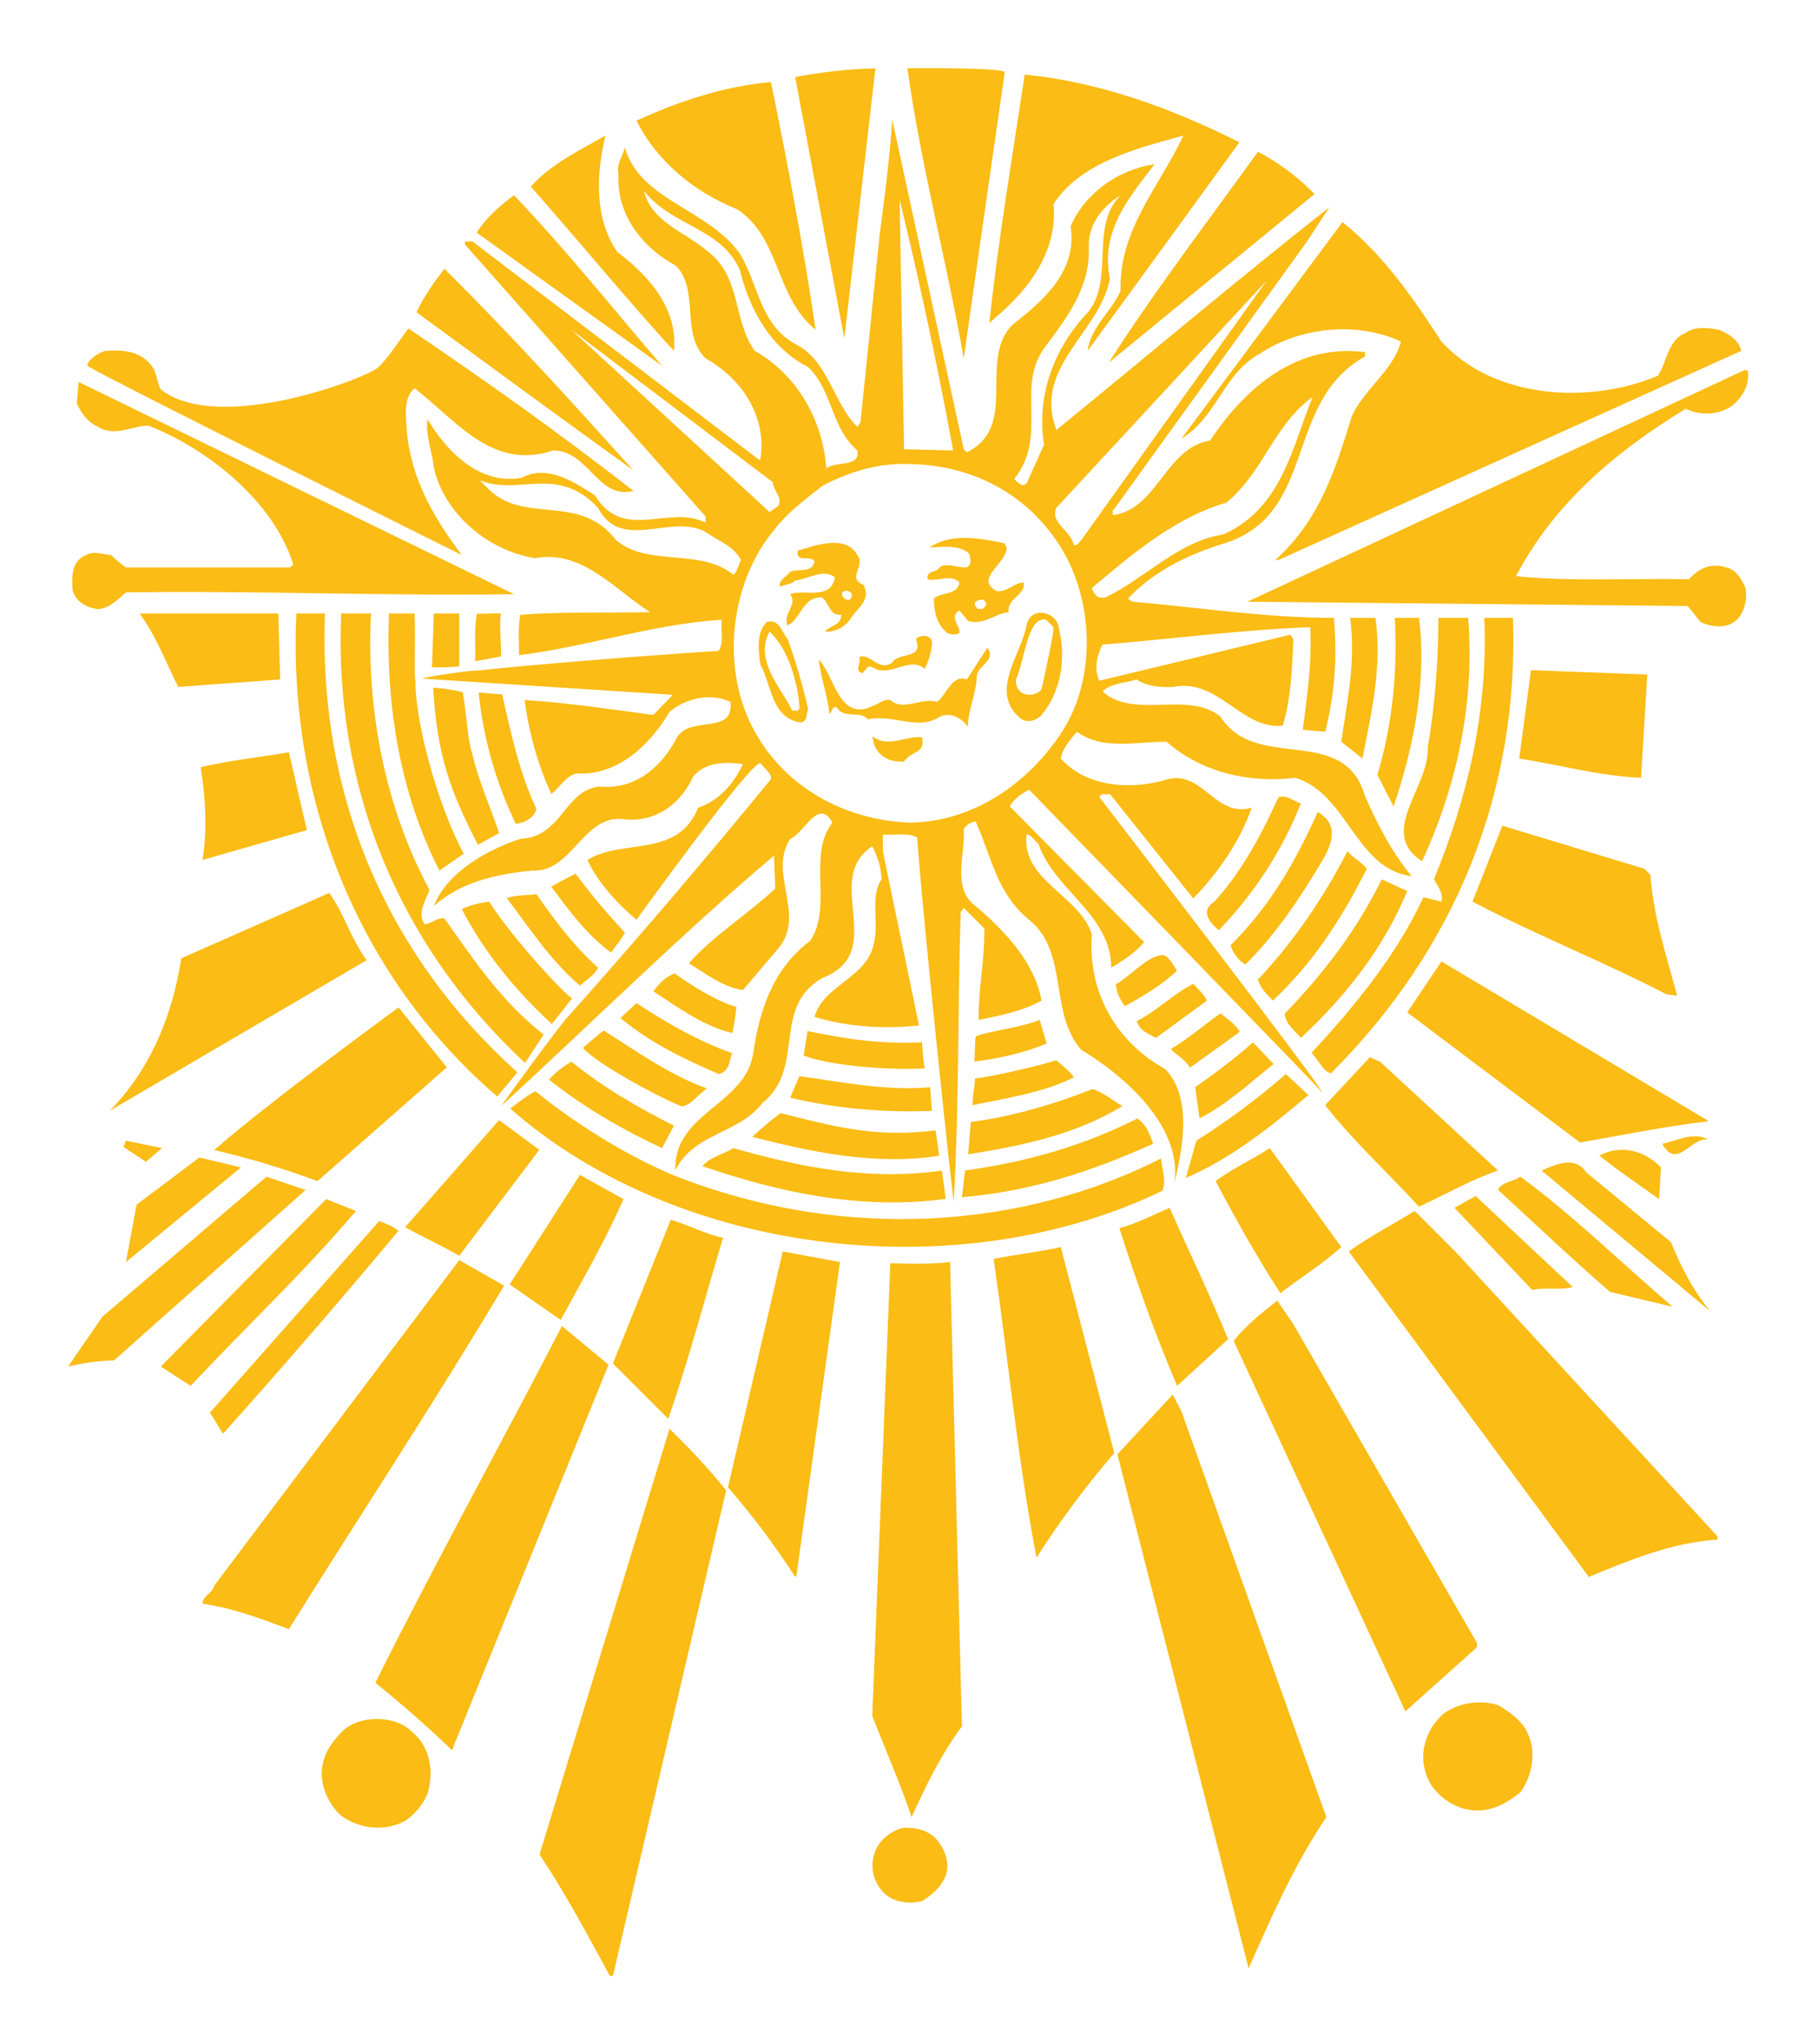 <svg width="267" height="300" viewBox="0 0 267 300" fill="none" xmlns="http://www.w3.org/2000/svg">
<path d="M125.096 87.184C124.858 86.707 124.183 86.52 123.672 86.946C123.553 87.547 124.137 88.159 124.733 88.046C125.09 87.802 125.096 87.547 125.096 87.184ZM124.818 90.962C124.001 92.062 122.628 92.788 121.171 92.698C121.715 91.869 123.638 91.784 123.536 90.23C121.806 90.412 121.806 88.494 120.711 87.672C117.79 87.581 117.602 90.962 115.685 91.784C114.863 90.139 117.239 88.766 116.048 87.212C117.971 86.395 121.987 88.222 122.628 84.75C120.893 83.378 118.697 85.023 116.78 85.204C116.145 85.845 115.226 85.754 114.59 86.117C114.131 85.301 115.685 84.472 116.048 83.928C117.239 83.378 119.344 84.2 119.616 82.374C118.97 81.37 116.871 82.742 117.149 80.819C119.701 80.088 124.183 78.357 125.913 81.46C127.195 83.105 124.273 84.841 126.832 85.845C128.017 88.222 125.737 89.317 124.818 90.962ZM144.592 88.171C144.592 88.171 144.354 87.802 143.52 88.171C142.692 88.523 143.577 89.351 143.577 89.351L144.269 89.391C144.609 89.13 145.188 88.761 144.592 88.171ZM148.121 89.867C146.294 89.958 144.377 91.869 142.182 91.143L140.905 89.595C139.351 90.508 140.996 91.784 140.905 92.879C140.537 93.237 139.351 93.237 138.892 92.698C137.434 91.416 137.156 89.407 137.156 87.853C138.256 86.855 140.633 87.394 140.905 85.476C139.533 84.2 137.706 85.391 136.248 85.023C135.97 83.65 137.524 84.109 137.984 83.287C139.533 82.005 143.373 85.119 142.363 81.279C140.905 79.906 138.438 80.275 136.52 80.365C139.629 78.176 143.917 78.993 147.485 79.725L147.848 80.365C147.848 82.742 143.004 84.932 146.385 86.758C147.939 86.946 148.847 85.573 150.316 85.476C150.764 87.303 147.848 87.768 148.121 89.867ZM126.191 96.436C126.554 97.355 125.368 98.359 126.65 98.818C127.195 98.359 127.286 97.627 128.102 97.905C130.576 99.635 133.639 96.18 135.789 98.177C136.43 96.986 136.787 95.71 136.883 94.433C136.974 93.157 135.153 93.061 134.512 93.792C135.692 96.901 131.948 95.619 131.029 97.264C129.021 98.631 127.836 95.806 126.191 96.436ZM117.421 103.657C117.052 99.822 115.776 95.347 113.036 92.698C110.569 96.986 115.214 101.581 116.326 104.292H116.967C117.325 104.389 117.421 103.924 117.421 103.657ZM115.685 93.792C116.871 97.082 117.88 100.548 118.697 104.111C118.334 104.752 118.697 105.847 117.602 106.034C113.314 105.489 113.314 100.463 111.669 97.536C111.397 95.528 111.028 92.879 112.577 91.325C114.403 90.684 114.863 92.879 115.685 93.792ZM128.102 108.042L128.38 109.318C129.203 111.241 130.848 111.876 132.771 111.78C133.781 110.146 135.97 110.691 135.414 108.223C133.043 107.951 130.303 109.868 128.102 108.042ZM142.006 99.726C139.81 98.903 139.079 101.921 137.615 103.022C135.329 102.29 132.674 104.479 130.757 102.744C129.662 102.556 129.021 103.385 128.102 103.657C123.173 105.943 122.538 99.096 120.252 96.805C120.524 99.544 121.534 102.012 121.806 104.752C122.356 104.479 122.084 103.566 122.901 103.844C123.91 105.574 126.281 104.207 127.467 105.574C131.029 104.752 134.785 107.31 137.984 105.217C139.629 104.389 141.274 105.489 142.182 106.669C142.006 104.752 143.373 101.921 143.452 99.278C143.554 97.627 146.385 96.986 145.012 95.069L142.006 99.726ZM188.844 157.631C184.805 161.182 180.25 164.557 175.706 167.416L174.152 172.896C180.755 170.077 186.603 165.397 192.162 160.728L188.844 157.631ZM220.003 250.258C217.36 249.447 214.07 249.895 211.869 251.631C209.413 253.917 208.312 257.298 209.509 260.582C210.417 263.141 213.066 265.149 215.624 265.608C218.733 266.158 221.104 264.791 223.299 263.055C225.029 260.673 225.664 257.116 224.388 254.462C223.656 252.641 221.745 251.268 220.003 250.258ZM98.327 209.705L79.239 272.188C83.074 277.934 86.273 283.97 89.563 290H90.017L106.643 218.747C104.181 215.65 101.163 212.451 98.327 209.705ZM173.511 207.152L172.235 204.685L164.106 213.455L183.376 288.9C186.756 281.321 190.047 273.742 194.794 266.703L173.511 207.152ZM89.376 200.3L82.529 194.633C73.487 212.082 63.895 229.44 55.125 246.974C59.056 250.173 62.522 253.185 66.362 256.844C66.453 256.748 66.635 256.657 66.544 256.475L89.376 200.3ZM189.956 194.361L187.585 190.889C185.384 192.625 182.65 194.82 181.192 196.828L206.4 251.177L216.906 241.772V241.125L189.956 194.361ZM139.533 185.228C136.64 185.585 133.389 185.472 130.757 185.41L128.102 251.818C130.025 256.844 132.215 261.683 133.871 266.703C135.97 262.136 138.16 257.57 141.274 253.372L139.533 185.228ZM67.451 184.95L31.465 232.724C31.283 233.825 29.741 234.188 29.741 235.379C34.21 236.014 38.323 237.569 42.424 239.117C52.935 222.31 63.895 205.689 74.032 188.7L67.451 184.95ZM123.36 185.228L114.959 183.674L106.915 218.293C110.569 222.497 113.853 226.876 116.78 231.448L116.967 231.261L123.36 185.228ZM155.796 183.033C152.506 183.765 149.034 184.156 145.931 184.769C148.024 199.114 149.488 214.459 152.233 228.617C155.609 223.319 159.54 218.015 163.647 213.267L155.796 183.033ZM55.687 179.221L30.835 207.334L32.753 210.437C41.426 200.76 50.19 190.628 58.506 180.667C57.683 179.941 56.674 179.601 55.687 179.221ZM98.514 179.017L90.017 200.119L98.151 208.247C101.163 199.478 103.54 190.526 106.189 181.666C103.54 181.121 101.283 179.839 98.514 179.017ZM213.888 183.855L207.773 177.74C204.477 179.748 201.012 181.569 198.085 183.674L233.339 231.448C239.375 228.98 245.399 226.422 252.252 225.968V225.509L213.888 183.855ZM164.395 180.27C166.948 188.218 169.676 195.915 172.87 203.403L180.364 196.556C177.714 190.067 174.606 183.674 171.781 177.275C169.296 178.33 167.039 179.544 164.395 180.27ZM47.91 175.999L23.614 200.572L27.999 203.403C36.581 194.27 43.888 187.508 52.294 177.74L47.91 175.999ZM216.719 175.539L213.616 177.275L225.029 189.335C226.946 188.881 229.323 189.431 230.963 188.881L216.719 175.539ZM223.299 172.709C222.199 173.446 220.463 173.531 220.003 174.626C225.579 179.748 231.059 184.95 236.448 189.607L245.672 191.803C238.456 185.688 231.059 178.376 223.299 172.709ZM44.88 174.654L39.14 172.709L15.026 193.266L10 200.572C12.195 200.028 14.391 199.755 16.762 199.659L44.88 174.654ZM85.178 172.437L74.854 188.518L82.348 193.726C85.541 187.877 88.916 182.029 91.571 175.999L85.178 172.437ZM232.976 172.079C231.241 169.515 228.41 170.973 226.402 171.801L251.157 192.444C248.599 189.335 246.857 185.869 245.399 182.307L232.976 172.079ZM35.396 171.342L29.281 169.884L20.052 176.821L18.503 185.228L35.396 171.342ZM234.894 169.606C237.724 171.892 240.742 173.9 243.663 175.999L243.941 171.342C241.468 168.789 238.002 167.961 234.894 169.606ZM186.484 168.511C184.017 170.156 181.095 171.432 178.537 173.355C181.464 178.92 184.663 184.587 188.033 189.795C191.056 187.508 194.619 185.228 196.99 183.033L186.484 168.511ZM23.796 168.511L18.503 167.416L18.134 168.33L21.424 170.519L23.796 168.511ZM244.123 167.87C246.313 171.801 248.326 166.866 250.879 167.235C248.599 166.044 246.131 167.507 244.123 167.87ZM79.205 168.761L73.3 164.399L59.51 180.111C62.085 181.586 64.808 182.766 67.451 184.315L79.205 168.761ZM167.016 164.172C159.074 168.193 150.861 170.519 141.728 171.801L141.274 175.727C151.689 174.819 160.317 171.903 169.359 167.881C168.894 166.509 168.292 164.915 167.016 164.172ZM160.504 159.826C154.933 162.027 148.796 163.865 142.579 164.682L142.182 169.424C150.316 168.142 158.087 166.458 164.849 162.345C163.198 161.341 162.45 160.632 160.504 159.826ZM80.612 158.459C85.995 162.668 91.208 165.681 97.232 168.511L98.974 165.221C93.761 162.572 88.644 159.656 83.902 155.81C82.705 156.542 81.548 157.433 80.612 158.459ZM155.143 155.612C152.801 156.406 145.489 158.062 143.214 158.295C142.981 160.751 142.93 159.889 142.823 162.209C147.746 161.205 153.419 160.314 157.707 158.125C157.31 157.325 155.24 155.776 155.143 155.612ZM202.657 155.81L201.187 155.169L194.619 162.209C198.272 166.963 204.024 172.346 208.403 177.099C212.243 175.358 215.987 173.174 220.003 171.801L202.657 155.81ZM118.595 151.329L118.028 154.925C120.938 156.122 129.05 157.155 135.84 156.809C135.596 156.162 135.414 152.985 135.414 152.985C129.203 153.263 124.353 152.515 118.595 151.329ZM88.644 151.244C88.644 151.244 86.228 153.212 85.632 153.802C87.43 156.009 97.074 161.262 100.216 162.402C101.583 162.056 101.873 161.262 103.813 159.741C98.424 157.83 93.585 154.352 88.644 151.244ZM152.687 149.695C149.942 150.818 145.778 151.216 143.327 152.083C143.129 152.991 143.265 153.382 143.095 155.81C146.748 155.356 150.293 154.579 153.714 153.156L152.687 149.695ZM171.979 153.955C172.586 154.738 173.925 155.334 174.776 156.695L182.099 151.431C181.288 150.132 180.029 149.389 179.257 148.748C177.629 149.786 174.872 152.225 171.979 153.955ZM58.54 147.863C58.54 147.863 39.599 161.659 31.465 168.789C36.581 169.975 41.698 171.529 46.633 173.355C52.663 168.052 65.619 156.656 65.619 156.656L58.54 147.863ZM93.483 147.228L91.112 149.417C95.502 153.07 100.67 155.549 105.639 157.665C107.295 156.979 107.063 155.68 107.522 154.579C102.497 152.758 98.049 150.246 93.483 147.228ZM175.253 144.397C172.326 145.861 169.858 148.419 166.937 149.877C167.64 151.38 167.702 151.176 169.767 152.339L177.255 146.865C176.773 145.844 176.069 145.31 175.253 144.397ZM108.152 147.784C105.146 146.989 100.897 144.187 99.076 142.854C97.987 143.393 97.357 143.62 95.956 145.498C99.609 147.869 103.262 150.603 107.556 151.618C107.834 150.427 108.033 148.816 108.152 147.784ZM250.703 164.399L211.693 141.107L206.673 148.595L232.057 167.689C238.371 166.594 244.486 165.317 250.879 164.58L250.703 164.399ZM163.868 144.477C164.044 145.872 164.475 146.678 165.201 147.682C167.85 146.224 170.499 144.669 172.87 142.48C171.356 140.08 171.129 139.984 169.983 140.313C168.054 140.857 165.706 143.473 163.868 144.477ZM74.417 131.804C77.702 136.098 80.703 140.835 85.178 144.669C86.228 143.682 87.368 143.115 87.822 142.02C84.265 138.821 81.525 135.168 78.785 131.243C77.412 131.424 75.977 131.333 74.417 131.804ZM48.363 131.061L26.621 140.653C25.344 149.054 22.054 157.002 16.121 163.026L53.849 140.926C51.563 137.823 50.468 133.982 48.363 131.061ZM202.929 129.053C199.361 136.359 194.431 142.843 188.679 148.782C188.765 150.246 190.228 151.34 191.056 152.339C197.994 145.861 203.292 138.912 206.673 130.783L202.929 129.053ZM80.975 130.153C83.624 133.71 86.091 137.091 89.745 139.825C90.386 138.821 91.31 137.885 91.77 136.881C89.484 134.419 86.733 131.243 84.537 128.23C83.198 128.945 81.979 129.507 80.975 130.153ZM197.897 124.94C194.431 131.611 190.137 138.095 184.748 143.756C185.021 144.947 186.121 146.037 186.938 146.865C192.968 141.204 197.166 134.623 200.734 127.499C199.82 126.404 198.635 125.854 197.897 124.94ZM241.468 127.499L220.644 121.191L216.259 132.337C225.664 137.272 235.444 141.107 244.764 145.946L246.312 146.127C244.764 140.381 242.841 134.623 242.387 128.412L241.468 127.499ZM193.524 119.188C190.404 126.126 186.66 132.888 180.727 138.736C181.004 139.825 182.009 141.107 182.922 141.561C187.488 136.994 190.869 131.878 194.153 126.404C195.532 124.112 196.808 121.009 193.524 119.188ZM187.766 116.993C185.299 122.388 182.553 127.68 178.355 132.337C176.166 133.71 177.714 135.446 178.996 136.541C184.289 131.061 188.402 124.662 191.056 117.912C189.956 117.634 189.133 116.624 187.766 116.993ZM29.462 112.608C30.189 116.897 30.461 121.923 29.741 126.217L45.079 121.832C44.166 118.088 43.343 114.253 42.424 110.413C38.136 111.15 33.66 111.604 29.462 112.608ZM153.589 90.933C150.844 90.548 150.588 96.714 149.21 99.726C149.091 102.494 152.137 102.347 152.965 101.189C153.856 97.145 154.877 92.369 154.695 92.062C154.514 91.739 153.589 90.933 153.589 90.933ZM152.965 104.939C152.233 105.756 151.042 106.124 150.044 105.574C145.103 101.74 149.942 96.169 150.764 91.784C151.314 88.863 155.245 89.686 155.518 92.238C156.618 96.714 155.796 101.558 152.965 104.939ZM126.191 96.436C126.554 97.355 125.368 98.359 126.65 98.818C127.195 98.359 127.286 97.627 128.102 97.905C130.576 99.635 133.639 96.18 135.789 98.177C136.43 96.986 136.787 95.71 136.883 94.433C136.974 93.157 135.153 93.061 134.512 93.792C135.692 96.901 131.948 95.619 131.029 97.264C129.021 98.631 127.836 95.806 126.191 96.436ZM128.102 108.042L128.38 109.318C129.203 111.241 130.848 111.876 132.771 111.78C133.781 110.146 135.97 110.691 135.414 108.223C133.043 107.951 130.303 109.868 128.102 108.042ZM142.006 99.726C139.81 98.903 139.079 101.921 137.615 103.022C135.329 102.29 132.674 104.479 130.757 102.744C129.662 102.556 129.021 103.385 128.102 103.657C123.173 105.943 122.538 99.096 120.252 96.805C120.524 99.544 121.534 102.012 121.806 104.752C122.356 104.479 122.084 103.566 122.901 103.844C123.91 105.574 126.281 104.207 127.467 105.574C131.029 104.752 134.785 107.31 137.984 105.217C139.629 104.389 141.274 105.489 142.182 106.669C142.006 104.752 143.373 101.921 143.452 99.278C143.554 97.627 146.385 96.986 145.012 95.069L142.006 99.726ZM162.37 87.672C168.116 84.932 173.057 79.447 179.637 78.448C188.305 74.608 189.769 65.566 192.781 58.265C187.125 62.281 185.565 69.315 180.097 73.785C172.689 75.89 166.211 81.37 160.356 86.299C160.634 87.212 161.179 87.944 162.37 87.672ZM155.977 80.638C151.133 72.6 142.913 68.311 133.871 68.124C129.021 67.852 124.648 69.31 120.893 71.233C119.435 72.418 115.685 75.067 113.677 77.807C107.278 85.476 105.911 97.627 110.387 106.493C114.863 115.439 124.001 120.374 133.593 120.737C142.913 120.646 151.042 114.979 155.977 107.401C160.997 99.635 160.634 88.403 155.977 80.638ZM107.738 84.382C108.379 83.65 108.47 82.833 108.833 82.192C107.834 80.365 106.002 79.543 104.448 78.635C99.428 74.608 91.39 81.46 87.822 74.523C81.78 68.147 76.352 72.827 70.469 70.501L71.57 71.596C76.862 77.166 85.025 72.203 90.471 79.265C95.224 83.287 102.894 80.365 107.738 84.382ZM113.036 75.164L114.318 74.245C114.959 72.969 113.581 72.049 113.496 70.773L83.902 48.395L113.036 75.164ZM121.346 68.765C122.81 67.579 126.372 68.674 125.913 66.116C121.987 62.735 122.356 57.443 118.697 53.875C113.036 51.044 110.024 45.196 108.657 39.625C105.911 33.419 98.696 33.232 94.583 28.031C95.684 32.597 100.619 34.055 103.813 36.795C108.929 40.538 107.556 46.937 110.846 51.498C117.052 54.975 120.893 61.737 121.346 68.765ZM132.124 29.307L132.771 65.934L139.986 66.116C137.706 53.784 135.063 41.27 132.124 29.307ZM148.943 70.319C149.488 70.773 150.044 71.596 150.764 70.955L153.328 65.288C152.233 58.265 154.61 51.594 159.262 46.387C164.021 41.73 159.812 33.419 164.565 28.666C161.911 30.311 159.812 32.96 159.903 36.154C160.175 41.996 156.885 46.387 153.6 50.772C148.943 56.802 154.111 63.756 148.943 70.319ZM157.707 80.002C158.263 80.184 158.445 79.543 158.802 79.265L186.03 41.179L155.155 74.523C154.145 76.712 157.248 77.807 157.707 80.002ZM207.314 128.593C199.089 127.584 197.897 116.443 190.228 114.162C183.648 114.979 176.529 113.431 171.316 108.864C166.755 108.864 161.911 110.146 158.167 107.401C157.163 108.592 156.062 109.783 155.796 111.332C159.63 115.626 166.296 115.989 171.594 114.35C176.71 113.153 178.537 120.096 183.835 118.547C182.099 123.477 179.087 127.862 175.253 131.878L163.011 116.534C162.461 116.721 161.724 116.267 161.457 116.993C161.457 116.993 194.375 159.798 194.193 160.354C194.29 160.263 151.133 115.898 151.133 115.898C150.129 116.443 148.943 117.175 148.302 118.366L168.031 138.276C166.755 139.825 164.923 141.016 163.198 142.02C163.198 134.255 154.786 130.602 152.506 123.846C151.865 123.386 151.496 122.478 150.764 122.478C149.942 129.229 158.717 131.515 160.356 137.182C159.727 145.498 163.834 152.889 171.134 156.911C175.156 161.114 173.687 168.562 172.49 173.588C173.687 164.642 163.93 157.155 158.802 154.08C153.963 148.595 157.072 139.825 151.133 134.992C146.294 131.061 145.562 125.491 143.276 120.555C142.641 120.646 142.006 121.009 141.541 121.65C141.813 125.309 139.714 130.42 143.276 132.978C147.667 136.722 151.961 141.289 152.965 146.865C150.129 148.419 146.93 149.054 143.736 149.695C143.645 145.31 144.649 140.653 144.564 136.268L141.541 133.256L141.087 133.892C140.633 148.141 140.894 161.721 140.066 176.328C139.947 176.351 135.607 135.627 134.694 122.932C133.321 122.11 131.398 122.654 129.662 122.478V124.94C131.398 133.438 133.23 142.02 134.966 150.512C129.662 151.062 124.273 150.699 119.616 149.236C121.08 144.397 127.467 143.575 128.38 138.276C129.112 135.355 127.739 131.611 129.475 129.053C129.384 127.311 128.925 125.757 128.102 124.209C120.62 129.144 130.661 139.734 120.711 143.575C113.223 147.96 118.425 156.724 111.936 161.937C108.379 166.503 102.009 166.197 99.178 171.761C98.9 163.451 109.201 162.209 110.569 154.903C111.482 148.504 113.399 142.298 118.97 138.095C122.356 133.256 118.516 125.4 122.265 120.737C120.161 116.993 118.147 122.291 116.048 123.114C112.758 128.23 118.425 134.255 114.318 139.19L109.111 145.31C106.093 144.851 103.722 142.934 101.163 141.385C104.72 137.363 109.746 134.255 113.853 130.42L113.677 125.581C100.069 137.091 87.096 149.962 73.669 162.288C73.589 162.22 82.756 149.752 83.431 149.213C92.745 138.804 103.994 125.666 113.223 114.35C113.399 113.521 112.214 112.79 111.669 111.973C109.933 112.154 93.483 134.992 93.483 134.992C90.936 132.888 87.737 129.507 86.273 126.217C91.39 123.023 99.513 126.035 102.536 118.547C105.548 117.543 107.738 115.076 109.111 112.154C106.734 111.78 103.625 111.78 101.799 113.975C100.069 117.821 96.501 120.646 91.94 120.283C85.632 119.188 84.174 128.134 78.144 127.771C72.846 128.321 67.73 129.416 63.713 132.978C65.631 128.049 71.479 124.759 76.409 123.114C82.518 122.893 82.892 115.989 88.009 115.439C93.483 115.989 97.329 112.33 99.428 108.223C101.436 104.939 107.834 107.951 107.278 103.022C104.363 101.649 100.704 102.471 98.327 104.479C95.502 109.318 90.658 113.89 84.724 113.521C83.17 113.794 82.251 115.53 80.975 116.534C79.058 112.427 77.685 107.673 77.049 102.744C83.17 103.112 89.745 104.111 95.956 104.939L98.792 102.001L97.879 101.921L62.023 99.601C62.482 99.323 69.766 98.268 70.248 98.41C76.925 97.661 94.129 96.26 105.548 95.528C106.365 94.252 105.815 92.42 106.002 90.962C95.956 91.591 86.364 94.887 76.233 96.169C76.233 94.252 76.045 92.147 76.409 90.23C82.177 89.788 88.372 89.958 94.407 89.867L95.48 89.844C90.363 86.645 85.541 80.638 78.604 81.92C71.842 80.91 65.177 75.436 63.713 68.578C63.441 66.207 62.431 63.648 62.8 61.55C65.631 66.303 70.469 71.233 76.59 70.132C80.334 68.124 84.265 70.682 87.368 72.696C91.594 79.622 98.236 73.972 103.625 76.712V75.799L68.28 35.881V35.428H69.374L111.482 67.483H111.669C112.673 61.181 109.014 55.616 103.625 52.598C99.882 48.94 102.803 42.547 99.246 38.984C94.311 36.335 90.471 31.406 90.839 25.557C90.471 24.009 91.48 23.005 91.753 21.632C94.033 29.488 104.085 30.674 108.657 37.254C111.397 41.639 111.578 47.76 116.967 50.585C121.624 52.961 122.447 59.264 125.913 62.644L126.372 62.009L129.203 34.327C129.203 34.327 130.757 23.101 131.029 17.519L141.541 65.934L142.006 66.388C149.669 62.554 143.645 53.143 148.575 47.76C153.141 44.197 158.269 39.846 157.231 33.232C159.341 28.291 164.378 24.831 169.58 24.099C165.751 29.029 161.553 34.055 163.011 40.902C161.553 48.764 151.592 53.971 155.155 63.104C168.394 52.326 181.912 40.902 195.254 30.402L191.964 35.428L163.647 74.693C163.278 74.886 163.465 75.34 163.465 75.618C170.039 74.693 171.134 65.753 177.714 64.658C183.013 56.705 190.597 50.409 200.461 51.679V52.326C188.492 58.991 193.524 75.34 179.91 79.725C174.702 81.279 169.41 83.837 165.66 87.853L166.296 88.313C176.069 89.135 185.662 90.684 195.895 90.684C196.439 96.436 195.98 102.199 194.619 107.401L191.329 107.123C191.964 102.199 192.696 97.355 192.423 92.062C182.286 92.42 172.138 93.792 161.911 94.615C161.094 96.169 160.634 98.268 161.457 99.913L189.502 93.157L189.956 93.792C189.769 98.177 189.587 102.556 188.401 106.493C182.372 107.214 178.996 99.454 172.235 100.826C170.499 100.917 168.394 100.736 166.937 99.726C165.292 100.276 163.374 100.185 161.911 101.467C166.477 105.665 174.606 101.28 179.269 105.217C184.47 113.431 197.353 106.124 200.461 116.812C202.288 120.924 204.296 124.94 207.314 128.593ZM70.288 101.649C71.02 108.592 72.942 115.161 75.767 120.924C77.049 120.737 78.417 120.096 78.785 118.729C76.312 113.521 75.041 107.673 73.759 101.921L70.288 101.649ZM63.623 100.917C64.162 111.133 66.357 116.511 70.186 123.987L73.3 122.291C72.018 118.366 70.288 114.707 69.374 110.691C68.597 108.331 68.473 104.116 67.956 101.603C66.986 101.326 65.812 101.11 63.623 100.917ZM241.928 99L224.848 98.359L223.117 111.332C229.045 112.239 234.803 113.89 241.014 114.162L241.928 99ZM217.995 90.684C218.545 104.752 215.443 117.271 210.592 129.053C211.148 130.057 212.067 131.243 211.693 132.337L209.05 131.696C205.209 140.012 198.992 147.682 192.599 154.54C193.615 155.447 194.153 157.092 195.441 157.552C213.888 139.19 223.117 115.989 222.199 90.684H217.995ZM211.245 90.684C211.245 96.436 210.785 103.566 209.685 109.596C210.048 115.439 202.191 122.2 208.868 126.404C213.792 115.626 216.628 103.657 215.624 90.684H211.245ZM204.841 90.684C205.3 98.359 204.477 106.584 202.288 113.703L204.659 118.366C207.58 109.868 209.594 99.822 208.403 90.684H204.841ZM198.272 90.684C199.179 96.986 197.818 103.022 196.99 108.864L200.093 111.332C201.375 104.752 203.02 97.99 202.01 90.684H198.272ZM40.876 90.049H20.506C22.973 93.424 24.346 97.173 26.167 100.826L41.148 99.726L40.876 90.049ZM11.554 56.064L11.282 59.173C11.827 60.546 12.921 62.009 14.39 62.644C16.762 64.199 19.592 62.463 21.788 62.463C30.461 65.844 40.144 73.519 43.065 82.833L42.611 83.287H18.503C17.76 82.742 17.034 82.192 16.308 81.46C15.026 81.37 13.84 80.819 12.655 81.46C10.46 82.374 10.55 84.569 10.647 86.577C11.01 88.222 12.74 89.226 14.39 89.407C16.036 89.317 17.221 88.04 18.503 86.946C37.949 86.673 56.589 87.49 75.495 87.212L11.554 56.064ZM256.177 54.334L183.2 88.313L247.867 88.948L249.784 91.325C251.526 92.062 253.619 92.329 255.082 90.962C256.177 89.867 256.637 88.131 256.359 86.299C255.814 85.119 254.991 83.559 253.522 83.287C251.423 82.555 249.506 83.378 248.048 85.023C239.551 84.841 230.877 85.391 222.652 84.569C228.228 73.882 237.361 66.207 247.589 59.99C249.693 61.09 252.802 60.909 254.623 59.354C256.001 58.169 257.09 56.161 256.637 54.334H256.177ZM65.268 39.444C63.713 41.458 62.312 43.426 61.166 45.825C71.672 53.5 82.348 61.368 93.035 69.037C83.715 58.719 74.945 49.036 65.268 39.444ZM197.166 32.597L173.511 64.38C178.809 61.181 179.637 54.782 185.111 51.867C190.869 48.032 199.27 47.113 205.754 50.131C204.659 54.334 200.28 57.165 198.538 61.09C196.167 68.765 193.881 76.253 187.307 82.192H187.766L255.723 51.498C255.445 49.944 253.8 48.94 252.433 48.395C250.975 48.123 248.865 47.85 247.589 48.855C244.945 49.858 244.849 53.052 243.488 55.157C233.43 59.354 219.459 58.628 211.693 50.131C207.671 43.919 203.292 37.526 197.166 32.597ZM75.495 28.666C73.578 30.033 71.297 32.041 70.016 34.151L97.232 53.693C89.926 45.196 83.255 36.795 75.495 28.666ZM184.748 22.273C177.255 32.682 169.41 42.921 162.83 53.234L193.059 28.484C190.778 26.113 187.766 23.822 184.748 22.273ZM88.916 19.902C85.088 22.086 80.878 24.099 77.957 27.39C84.997 35.337 91.94 43.829 98.974 51.498C99.609 45.196 95.133 40.357 90.658 36.976C87.277 32.138 87.549 25.557 88.916 19.902ZM137.366 165.902C128.329 167.093 121.715 165.119 114.653 163.372C113.376 164.285 111.629 165.771 110.483 166.86C119.077 169.044 128.341 171.092 137.939 169.634C137.939 169.634 137.434 165.794 137.366 165.902ZM138.285 171.807C127.501 173.355 117.325 171.251 107.738 168.511C106.189 169.424 104.181 169.884 103.172 171.16C114.205 174.955 126.491 177.672 138.886 175.954C138.886 175.954 138.381 171.761 138.285 171.807ZM184.017 152.985C181.464 155.266 178.446 157.552 175.525 159.56L176.166 164.126C179.91 162.3 183.5 159.004 187.057 156.168L184.017 152.985ZM75.955 157.37C56.77 140.103 46.724 116.812 47.728 90.049H43.53C42.248 117.345 52.561 143.331 73.045 160.955C72.943 160.961 76.062 157.404 75.955 157.37ZM84.004 146.524C82.518 145.56 75.144 137.522 71.842 132.337C70.379 132.525 68.921 132.888 67.826 133.438C71.122 139.768 75.541 145.203 81.032 150.297C81.032 150.297 82.977 147.903 84.004 146.524ZM60.877 90.049H57.133C56.589 103.566 58.778 116.534 64.536 127.771L68.098 125.309C64.031 117.623 60.939 105.597 61.008 99.805C60.803 99.805 61.064 92.975 60.877 90.049ZM73.572 96.356C73.669 94.581 73.266 91.688 73.578 90.049C73.209 89.958 70.702 90.128 70.016 90.071C69.613 92.868 69.845 94.008 69.8 97.054L73.572 96.356ZM67.451 97.724V90.049H63.713L63.441 97.905C63.418 98.035 67.554 97.928 67.451 97.724ZM79.846 151.834C73.544 146.938 69.579 140.835 65.268 134.805C64.076 134.623 63.441 135.627 62.335 135.627C61.246 133.982 62.522 132.15 63.072 130.602C56.589 118.547 53.758 104.207 54.49 90.049H50.105C49.01 115.393 58.41 138.605 77.112 156.015L79.846 151.834ZM78.626 160.161C77.379 160.808 76.165 161.795 74.939 162.708C99.7 184.445 141.013 189.114 170.709 174.779C171.35 173.225 170.618 171.586 170.516 170.031C150.793 180.072 124.5 182.573 99.014 172.533C92.32 169.759 84.736 165.108 78.626 160.161ZM136.611 159.583C129.935 160.133 123.735 158.805 117.398 157.949L116.048 161.114C122.736 162.697 129.736 163.321 136.866 163.048L136.611 159.583ZM93.483 17.707C96.501 23.731 101.986 28.206 108.197 30.674C114.681 34.872 113.768 43.551 119.792 48.395C117.971 36.154 115.685 24.009 113.223 12.045C106.189 12.681 99.7 14.87 93.483 17.707ZM150.492 10.945C148.671 23.101 146.566 35.428 145.29 47.487C145.653 46.75 155.711 40.153 154.724 29.954C158.745 23.742 167.215 21.728 173.789 19.902C170.317 27.39 164.293 33.692 164.565 42.734C163.198 45.746 160.175 48.032 159.727 51.498C167.033 41.543 182.031 20.878 182.031 20.878C172.348 16.039 161.724 12.045 150.492 10.945ZM128.568 10.032C124.546 10.122 120.62 10.582 116.78 11.314L124.001 49.677L128.568 10.032ZM147.565 10.548C146.272 9.861 133.259 10.015 133.259 10.015C135.267 24.355 138.988 38.167 141.541 52.598C141.541 52.598 147.338 11.994 147.565 10.548ZM67.826 81.46C63.81 76.162 60.514 70.501 59.788 63.734C59.691 61.64 59.056 58.538 60.877 56.983C66.998 61.64 72.205 69.128 81.247 66.116C86.454 66.116 87.822 73.422 93.035 72.049C82.251 63.648 71.11 55.707 59.969 48.208C58.114 50.761 57.054 52.451 55.533 53.926C54.013 55.423 32.202 63.836 23.614 57.165C22.973 55.974 23.07 54.516 22.054 53.421C20.421 51.498 17.953 51.316 15.485 51.498C14.391 51.776 12.836 52.871 12.836 53.693C15.117 55.248 67.826 81.46 67.826 81.46ZM132.771 268.251C130.848 268.626 128.845 270.271 128.38 272.188C127.739 274.287 128.38 276.471 129.935 277.934C131.307 279.216 133.508 279.489 135.414 279.035C136.883 278.122 138.256 276.936 138.892 275.291C139.533 273.465 138.806 271.638 137.797 270.271C136.52 268.626 134.694 268.251 132.771 268.251ZM60.61 254.286C63.26 256.475 63.713 260.128 62.8 263.237C62.068 265.058 60.242 267.253 58.228 267.803C55.397 268.802 52.113 268.076 49.923 266.34C48.363 264.791 47.456 262.868 47.269 260.86C47.087 258.12 48.363 256.107 50.105 254.286C52.572 251.631 58.143 251.631 60.61 254.286Z" fill="#FABC15"/>
</svg>
